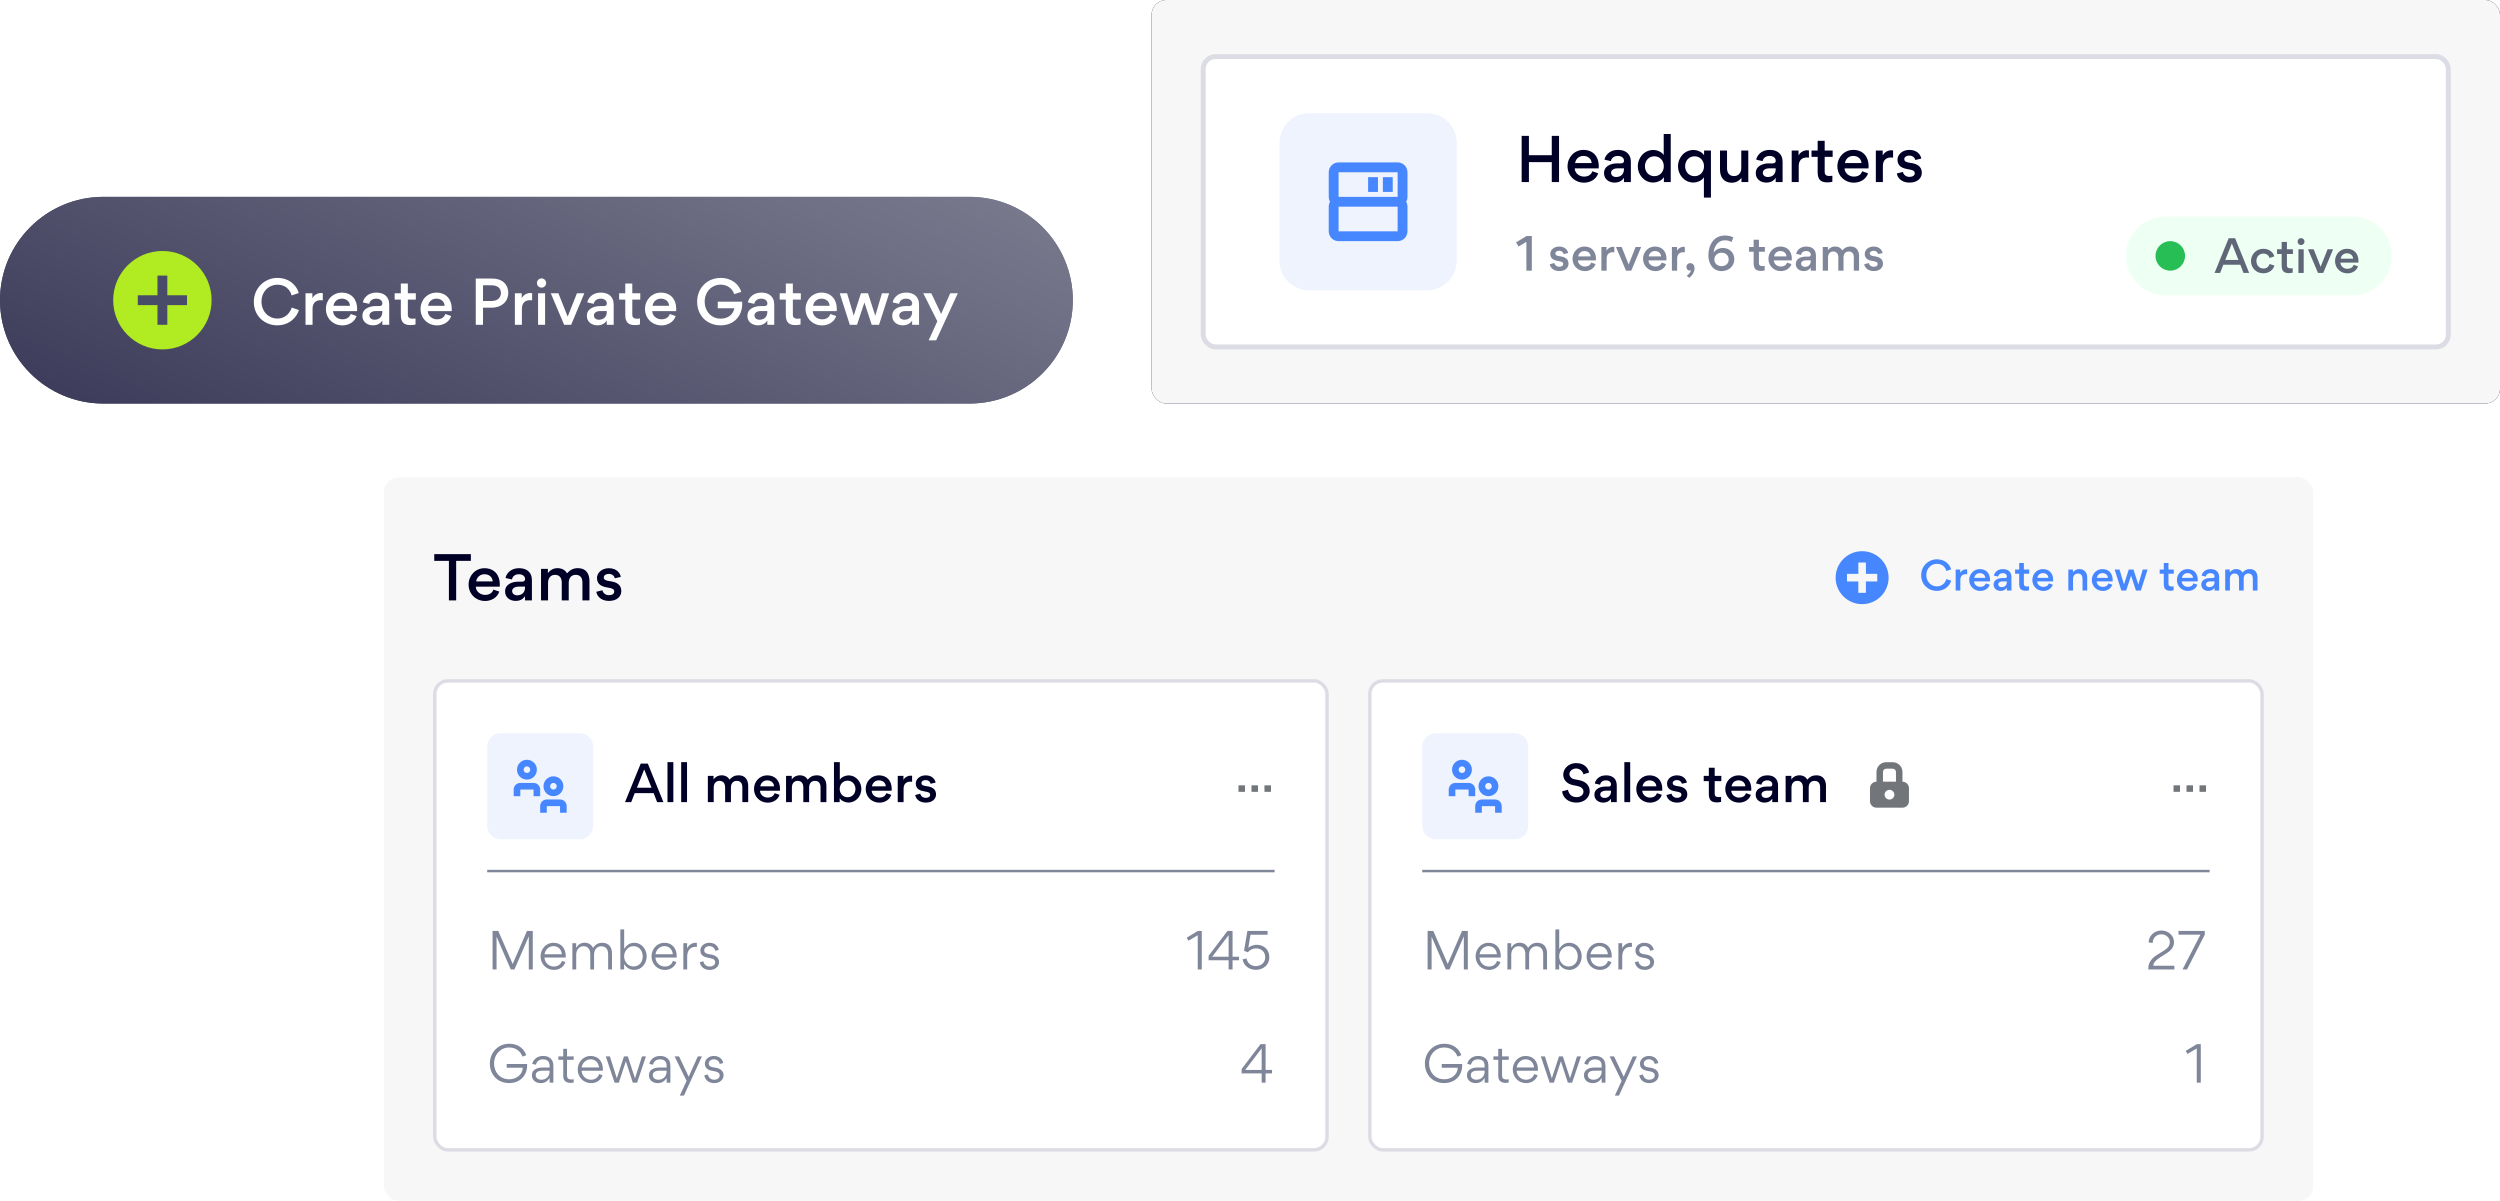 <svg width="508" height="244" viewBox="0 0 508 244" fill="none" xmlns="http://www.w3.org/2000/svg">
<g clip-path="url(#clip0_2243_9268)">
<g opacity="0.15">
<path d="M1 402L1 -7.42078e-06" stroke="white" stroke-width="2"/>
<path d="M40 402L40 -7.42078e-06" stroke="white" stroke-width="2"/>
<path d="M79 402L79 -7.42078e-06" stroke="white" stroke-width="2"/>
<path d="M118 402L118 -7.42078e-06" stroke="white" stroke-width="2"/>
<path d="M157 402L157 -7.42078e-06" stroke="white" stroke-width="2"/>
<path d="M196 402L196 -7.42078e-06" stroke="white" stroke-width="2"/>
<path d="M235 402L235 -7.42078e-06" stroke="white" stroke-width="2"/>
<path d="M274 402L274 -7.42078e-06" stroke="white" stroke-width="2"/>
<path d="M313 402L313 -7.42078e-06" stroke="white" stroke-width="2"/>
<path d="M352 402L352 -7.42078e-06" stroke="white" stroke-width="2"/>
<path d="M391 402L391 -7.42078e-06" stroke="white" stroke-width="2"/>
<path d="M430 402L430 -7.42078e-06" stroke="white" stroke-width="2"/>
<path d="M469 402L469 -7.42078e-06" stroke="white" stroke-width="2"/>
<path d="M507 402L507 -7.42078e-06" stroke="white" stroke-width="2"/>
<path d="M-94 1L508 1" stroke="white" stroke-width="2"/>
<path d="M-94 41L508 41" stroke="white" stroke-width="2"/>
<path d="M-94 81L508 81" stroke="white" stroke-width="2"/>
<path d="M-94 121L508 121" stroke="white" stroke-width="2"/>
<path d="M-94 161L508 161" stroke="white" stroke-width="2"/>
<path d="M-94 202L508 202" stroke="white" stroke-width="2"/>
<path d="M-94 243L508 243" stroke="white" stroke-width="2"/>
</g>
<g filter="url(#filter0_d_2243_9268)">
<rect x="86" y="97" width="384" height="147" rx="3" fill="#F7F7F8"/>
</g>
<rect x="78" y="97" width="392" height="147" rx="3" fill="#F7F7F8"/>
<path d="M91.216 113.972H88.24V112.604H95.68V113.972H92.692V122H91.216V113.972ZM98.447 116.684C97.571 116.684 96.887 117.26 96.755 118.136H100.115C100.067 117.224 99.335 116.684 98.447 116.684ZM101.543 119.216H96.683C96.707 120.2 97.619 120.884 98.555 120.884C99.335 120.884 99.995 120.584 100.259 119.804L101.447 120.212C101.087 121.412 99.851 122.12 98.579 122.12C96.683 122.12 95.219 120.692 95.219 118.784C95.219 116.972 96.587 115.46 98.447 115.46C100.439 115.46 101.567 116.84 101.567 118.772C101.567 118.916 101.567 119.06 101.543 119.216ZM108.086 122H106.682V121.124C106.214 121.904 105.398 122.108 104.798 122.108C103.55 122.108 102.638 121.328 102.638 120.224V120.152C102.638 118.664 104.186 118.196 105.302 118.196H106.094C106.526 118.196 106.694 117.968 106.694 117.656C106.694 117.152 106.274 116.684 105.434 116.684C104.654 116.684 104.138 117.128 104.03 117.74L102.734 117.452C102.794 116.912 103.286 116.096 104.174 115.712C104.546 115.544 105.002 115.46 105.47 115.46C106.55 115.46 107.45 115.844 107.87 116.768C108.026 117.116 108.086 117.488 108.086 117.92V122ZM106.682 119.408V119.204H105.302C104.762 119.204 104.066 119.492 104.066 120.092C104.066 120.62 104.486 120.968 105.086 120.968C106.058 120.968 106.682 120.368 106.682 119.408ZM114.149 118.4C114.149 117.5 113.753 116.804 112.769 116.804C111.893 116.804 111.365 117.464 111.365 118.436V122H109.937V115.592H111.329V116.456C111.941 115.64 112.733 115.448 113.237 115.448C114.221 115.448 114.857 115.856 115.217 116.504C115.841 115.808 116.465 115.448 117.449 115.448C119.069 115.448 119.777 116.588 119.777 118.04V122H118.349V118.388C118.349 117.476 117.965 116.804 116.981 116.804C116.093 116.804 115.565 117.452 115.565 118.424V122H114.149V118.4ZM123.744 122.108C121.98 122.108 121.26 120.968 121.176 120.248L122.412 119.936C122.52 120.488 123.012 120.944 123.744 120.944C124.416 120.944 124.812 120.644 124.812 120.2C124.812 119.696 124.428 119.54 123.516 119.396C122.352 119.204 121.308 118.844 121.308 117.428C121.308 116.408 122.292 115.46 123.72 115.46C125.412 115.46 126.06 116.588 126.144 117.224L124.932 117.512C124.824 117.08 124.476 116.612 123.672 116.612C123.168 116.612 122.688 116.9 122.688 117.308C122.688 117.824 123.084 117.98 123.948 118.1C125.148 118.256 126.252 118.712 126.252 120.116C126.252 121.124 125.448 122.108 123.744 122.108Z" fill="#000027"/>
<rect x="88.35" y="138.35" width="181.3" height="95.3" rx="2.65" fill="white" stroke="#DCDCE5" stroke-width="0.7"/>
<rect x="278.35" y="138.35" width="181.3" height="95.3" rx="2.65" fill="white" stroke="#DCDCE5" stroke-width="0.7"/>
<path d="M99 151.691C99 150.205 100.205 149 101.691 149H117.837C119.323 149 120.527 150.205 120.527 151.691V167.837C120.527 169.323 119.323 170.527 117.837 170.527H101.691C100.205 170.527 99 169.323 99 167.837V151.691Z" fill="#EEF3FE"/>
<path fill-rule="evenodd" clip-rule="evenodd" d="M109.091 156.4C109.091 157.515 108.187 158.418 107.073 158.418C105.958 158.418 105.055 157.515 105.055 156.4C105.055 155.285 105.958 154.382 107.073 154.382C108.187 154.382 109.091 155.285 109.091 156.4ZM107.746 156.4C107.746 156.772 107.444 157.073 107.073 157.073C106.701 157.073 106.4 156.772 106.4 156.4C106.4 156.028 106.701 155.727 107.073 155.727C107.444 155.727 107.746 156.028 107.746 156.4Z" fill="#4687FF"/>
<path fill-rule="evenodd" clip-rule="evenodd" d="M114.473 159.764C114.473 160.878 113.569 161.782 112.455 161.782C111.34 161.782 110.436 160.878 110.436 159.764C110.436 158.649 111.34 157.746 112.455 157.746C113.569 157.746 114.473 158.649 114.473 159.764ZM113.127 159.764C113.127 160.135 112.826 160.436 112.455 160.436C112.083 160.436 111.782 160.135 111.782 159.764C111.782 159.392 112.083 159.091 112.455 159.091C112.826 159.091 113.127 159.392 113.127 159.764Z" fill="#4687FF"/>
<path d="M108.418 160.436V161.782H109.764V160.436C109.764 159.693 109.161 159.091 108.418 159.091H105.727C104.984 159.091 104.382 159.693 104.382 160.436V161.782H105.727V160.436H108.418Z" fill="#4687FF"/>
<path d="M113.8 165.146V163.8H111.109V165.146H109.764V163.8C109.764 163.057 110.366 162.455 111.109 162.455H113.8C114.543 162.455 115.146 163.057 115.146 163.8V165.146H113.8Z" fill="#4687FF"/>
<path d="M108.26 189.17V197H107.45V190.29H107.44L104.53 197H103.79L100.9 190.34V197H100.09V189.17H101.25L104.18 195.88L107.08 189.17H108.26ZM114.952 194.57H110.632C110.692 195.61 111.502 196.4 112.542 196.4C113.332 196.4 113.942 196.01 114.192 195.26L114.892 195.48C114.572 196.51 113.612 197.09 112.552 197.09C111.002 197.09 109.842 195.86 109.842 194.32C109.842 192.87 110.942 191.57 112.442 191.57C114.092 191.57 114.962 192.75 114.962 194.31C114.962 194.4 114.962 194.49 114.952 194.57ZM110.642 193.91H114.172C114.072 192.94 113.462 192.25 112.442 192.25C111.512 192.25 110.772 193.02 110.642 193.91ZM119.946 197V193.87C119.946 192.99 119.526 192.27 118.566 192.27C117.636 192.27 117.086 193.09 117.086 193.96V197H116.306V191.66H117.076V192.59C117.506 191.94 117.996 191.56 118.796 191.56C119.576 191.56 120.186 191.93 120.506 192.63C120.956 191.94 121.546 191.57 122.386 191.57C123.676 191.57 124.356 192.46 124.356 193.7V197H123.576V193.89C123.576 193 123.176 192.28 122.196 192.28C121.256 192.28 120.716 193.04 120.716 193.93V197H119.946ZM131.402 194.32C131.402 195.76 130.412 197.08 128.892 197.08C127.882 197.08 127.252 196.58 126.822 195.88V197H126.052V188.86H126.832V192.81C127.272 192.13 127.892 191.57 128.892 191.57C130.412 191.57 131.402 192.93 131.402 194.32ZM128.732 196.39C129.912 196.39 130.602 195.47 130.602 194.34C130.602 193.23 129.912 192.26 128.732 192.26C127.632 192.26 126.822 193.24 126.822 194.31C126.822 195.41 127.602 196.39 128.732 196.39ZM137.5 194.57H133.18C133.24 195.61 134.05 196.4 135.09 196.4C135.88 196.4 136.49 196.01 136.74 195.26L137.44 195.48C137.12 196.51 136.16 197.09 135.1 197.09C133.55 197.09 132.39 195.86 132.39 194.32C132.39 192.87 133.49 191.57 134.99 191.57C136.64 191.57 137.51 192.75 137.51 194.31C137.51 194.4 137.51 194.49 137.5 194.57ZM133.19 193.91H136.72C136.62 192.94 136.01 192.25 134.99 192.25C134.06 192.25 133.32 193.02 133.19 193.91ZM139.625 191.66V192.72C140.025 191.89 140.735 191.58 141.345 191.58C141.395 191.58 141.545 191.58 141.605 191.59V192.42C141.505 192.41 141.405 192.4 141.305 192.4C140.045 192.4 139.635 193.44 139.635 194.39V197H138.855V191.66H139.625ZM146.115 195.48C146.115 196.46 145.255 197.09 144.225 197.09C142.775 197.09 142.295 196.11 142.195 195.51L142.915 195.34C143.025 195.82 143.385 196.4 144.215 196.4C144.795 196.4 145.325 196.09 145.325 195.53C145.325 194.88 144.625 194.73 144.075 194.65C143.185 194.52 142.315 194.2 142.315 193.16C142.315 192.16 143.225 191.57 144.105 191.57C145.515 191.57 145.965 192.51 146.045 193.02L145.335 193.19C145.245 192.83 144.955 192.25 144.105 192.25C143.525 192.25 143.095 192.64 143.095 193.1C143.095 193.77 143.815 193.87 144.365 193.94C145.235 194.05 146.115 194.51 146.115 195.48Z" fill="#7F8699"/>
<path d="M243.38 197V190.04L241.5 191.16L241.13 190.54L243.4 189.17H244.2V197H243.38ZM250.457 197H249.657V195.12H245.587V194.22L249.427 189.17H250.457V194.41H251.767V195.12H250.457V197ZM246.317 194.41H249.657V190.02L246.317 194.41ZM257.574 189.94H254.104L253.654 192.6C254.144 192.11 254.984 191.98 255.354 191.98C256.824 191.98 257.924 192.95 257.924 194.51C257.924 196.21 256.524 197.07 255.184 197.07C253.884 197.07 252.664 196.24 252.504 194.93L253.304 194.76C253.434 195.66 254.194 196.32 255.204 196.32C255.984 196.32 257.094 195.81 257.094 194.53C257.094 193.25 256.144 192.71 255.204 192.71C254.634 192.71 253.964 193 253.554 193.5L252.794 193.21L253.464 189.17H257.574V189.94Z" fill="#7F8699"/>
<path d="M106.94 214.42L106.15 214.7C105.95 214.06 105.21 212.85 103.45 212.85C101.66 212.85 100.39 214.35 100.39 216.06C100.39 217.84 101.56 219.31 103.47 219.31C104.86 219.31 106.14 218.46 106.23 216.97H102.96V216.21H107.11V216.51C107.11 218.49 105.73 220.08 103.45 220.08C101.08 220.08 99.54 218.35 99.54 216.11C99.54 213.85 101.23 212.09 103.48 212.09C105.4 212.09 106.52 213.19 106.94 214.42ZM111.674 216.92V216.56C111.674 215.7 111.204 215.26 110.314 215.26C109.414 215.26 109.004 215.84 108.914 216.35L108.164 216.19C108.204 215.74 108.804 214.57 110.334 214.57C111.464 214.57 112.024 215.08 112.284 215.67C112.404 215.96 112.444 216.38 112.444 216.55V220H111.684V219.06H111.674C111.254 219.72 110.674 220.09 109.874 220.09C108.794 220.09 108.084 219.42 108.084 218.52V218.46C108.084 217.3 109.244 216.92 110.194 216.92H111.674ZM111.674 217.56H110.184C109.614 217.56 108.864 217.74 108.864 218.46C108.864 219.06 109.374 219.4 110.014 219.4C110.964 219.4 111.674 218.73 111.674 217.75V217.56ZM115.959 220.04C114.799 220.04 114.449 219.4 114.449 218.62V215.35H113.459V214.66H114.449V213.12H115.219V214.66H116.569V215.35H115.219V218.6C115.219 219.08 115.499 219.35 116.089 219.35C116.259 219.35 116.449 219.34 116.569 219.31V219.96C116.409 220.01 116.099 220.04 115.959 220.04ZM122.5 217.57H118.18C118.24 218.61 119.05 219.4 120.09 219.4C120.88 219.4 121.49 219.01 121.74 218.26L122.44 218.48C122.12 219.51 121.16 220.09 120.1 220.09C118.55 220.09 117.39 218.86 117.39 217.32C117.39 215.87 118.49 214.57 119.99 214.57C121.64 214.57 122.51 215.75 122.51 217.31C122.51 217.4 122.51 217.49 122.5 217.57ZM118.19 216.91H121.72C121.62 215.94 121.01 215.25 119.99 215.25C119.06 215.25 118.32 216.02 118.19 216.91ZM125.748 220H124.888L123.098 214.66H123.928L125.328 219.09H125.338L126.788 214.66H127.568L129.028 219.1H129.038L130.448 214.66H131.258L129.458 220H128.588L127.178 215.66H127.168L125.748 220ZM135.454 216.92V216.56C135.454 215.7 134.984 215.26 134.094 215.26C133.194 215.26 132.784 215.84 132.694 216.35L131.944 216.19C131.984 215.74 132.584 214.57 134.114 214.57C135.244 214.57 135.804 215.08 136.064 215.67C136.184 215.96 136.224 216.38 136.224 216.55V220H135.464V219.06H135.454C135.034 219.72 134.454 220.09 133.654 220.09C132.574 220.09 131.864 219.42 131.864 218.52V218.46C131.864 217.3 133.024 216.92 133.974 216.92H135.454ZM135.454 217.56H133.964C133.394 217.56 132.644 217.74 132.644 218.46C132.644 219.06 133.154 219.4 133.794 219.4C134.744 219.4 135.454 218.73 135.454 217.75V217.56ZM138.131 222.63L139.511 219.64L137.081 214.66H137.981L139.941 218.79L141.791 214.66H142.631L138.971 222.63H138.131ZM147.033 218.48C147.033 219.46 146.173 220.09 145.143 220.09C143.693 220.09 143.213 219.11 143.113 218.51L143.833 218.34C143.943 218.82 144.303 219.4 145.133 219.4C145.713 219.4 146.243 219.09 146.243 218.53C146.243 217.88 145.543 217.73 144.993 217.65C144.103 217.52 143.233 217.2 143.233 216.16C143.233 215.16 144.143 214.57 145.023 214.57C146.433 214.57 146.883 215.51 146.963 216.02L146.253 216.19C146.163 215.83 145.873 215.25 145.023 215.25C144.443 215.25 144.013 215.64 144.013 216.1C144.013 216.77 144.733 216.87 145.283 216.94C146.153 217.05 147.033 217.51 147.033 218.48Z" fill="#7F8699"/>
<path d="M257.17 220H256.37V218.12H252.3V217.22L256.14 212.17H257.17V217.41H258.48V218.12H257.17V220ZM253.03 217.41H256.37V213.02L253.03 217.41Z" fill="#7F8699"/>
<path d="M128.26 163H127L130.19 155.17H131.64L134.81 163H133.53L132.82 161.16H128.98L128.26 163ZM132.39 160.07L130.9 156.35L129.42 160.07H132.39ZM136.822 163H135.632V154.86H136.822V163ZM139.605 163H138.415V154.86H139.605V163ZM147.345 160C147.345 159.25 147.015 158.67 146.195 158.67C145.465 158.67 145.025 159.22 145.025 160.03V163H143.835V157.66H144.995V158.38C145.505 157.7 146.165 157.54 146.585 157.54C147.405 157.54 147.935 157.88 148.235 158.42C148.755 157.84 149.275 157.54 150.095 157.54C151.445 157.54 152.035 158.49 152.035 159.7V163H150.845V159.99C150.845 159.23 150.525 158.67 149.705 158.67C148.965 158.67 148.525 159.21 148.525 160.02V163H147.345V160ZM155.901 158.57C155.171 158.57 154.601 159.05 154.491 159.78H157.291C157.251 159.02 156.641 158.57 155.901 158.57ZM158.481 160.68H154.431C154.451 161.5 155.211 162.07 155.991 162.07C156.641 162.07 157.191 161.82 157.411 161.17L158.401 161.51C158.101 162.51 157.071 163.1 156.011 163.1C154.431 163.1 153.211 161.91 153.211 160.32C153.211 158.81 154.351 157.55 155.901 157.55C157.561 157.55 158.501 158.7 158.501 160.31C158.501 160.43 158.501 160.55 158.481 160.68ZM163.234 160C163.234 159.25 162.904 158.67 162.084 158.67C161.354 158.67 160.914 159.22 160.914 160.03V163H159.724V157.66H160.884V158.38C161.394 157.7 162.054 157.54 162.474 157.54C163.294 157.54 163.824 157.88 164.124 158.42C164.644 157.84 165.164 157.54 165.984 157.54C167.334 157.54 167.924 158.49 167.924 159.7V163H166.734V159.99C166.734 159.23 166.414 158.67 165.594 158.67C164.854 158.67 164.414 159.21 164.414 160.02V163H163.234V160ZM175.03 160.31C175.03 161.76 173.96 163.08 172.38 163.08C171.86 163.08 170.98 162.79 170.62 162.18V163H169.46V154.86H170.65V158.45C171.01 157.84 171.85 157.56 172.41 157.56C174.05 157.56 175.03 158.97 175.03 160.31ZM170.63 160.32C170.63 161.24 171.26 162 172.23 162C173.19 162 173.83 161.24 173.83 160.32C173.83 159.4 173.2 158.63 172.23 158.63C171.26 158.63 170.63 159.4 170.63 160.32ZM178.597 158.57C177.867 158.57 177.297 159.05 177.187 159.78H179.987C179.947 159.02 179.337 158.57 178.597 158.57ZM181.177 160.68H177.127C177.147 161.5 177.907 162.07 178.687 162.07C179.337 162.07 179.887 161.82 180.107 161.17L181.097 161.51C180.797 162.51 179.767 163.1 178.707 163.1C177.127 163.1 175.907 161.91 175.907 160.32C175.907 158.81 177.047 157.55 178.597 157.55C180.257 157.55 181.197 158.7 181.197 160.31C181.197 160.43 181.197 160.55 181.177 160.68ZM185.339 158.86C185.239 158.84 185.019 158.83 184.999 158.83C184.089 158.83 183.609 159.37 183.609 160.29V163H182.419V157.66H183.579V158.48C183.909 157.9 184.489 157.61 185.049 157.61C185.089 157.61 185.249 157.62 185.339 157.64V158.86ZM188.115 163.09C186.645 163.09 186.045 162.14 185.975 161.54L187.005 161.28C187.095 161.74 187.505 162.12 188.115 162.12C188.675 162.12 189.005 161.87 189.005 161.5C189.005 161.08 188.685 160.95 187.925 160.83C186.955 160.67 186.085 160.37 186.085 159.19C186.085 158.34 186.905 157.55 188.095 157.55C189.505 157.55 190.045 158.49 190.115 159.02L189.105 159.26C189.015 158.9 188.725 158.51 188.055 158.51C187.635 158.51 187.235 158.75 187.235 159.09C187.235 159.52 187.565 159.65 188.285 159.75C189.285 159.88 190.205 160.26 190.205 161.43C190.205 162.27 189.535 163.09 188.115 163.09Z" fill="#000027"/>
<path d="M99 177H259" stroke="#7F8699" stroke-width="0.5"/>
<path d="M251.66 159.58H252.98V160.9H251.66V159.58Z" fill="#72757A"/>
<path d="M254.3 159.58H255.62V160.9H254.3V159.58Z" fill="#72757A"/>
<path d="M258.26 159.58H256.94V160.9H258.26V159.58Z" fill="#72757A"/>
<path d="M289 151.691C289 150.205 290.205 149 291.691 149H307.837C309.323 149 310.527 150.205 310.527 151.691V167.837C310.527 169.323 309.323 170.527 307.837 170.527H291.691C290.205 170.527 289 169.323 289 167.837V151.691Z" fill="#EEF3FE"/>
<path fill-rule="evenodd" clip-rule="evenodd" d="M299.091 156.4C299.091 157.515 298.187 158.418 297.073 158.418C295.958 158.418 295.055 157.515 295.055 156.4C295.055 155.285 295.958 154.382 297.073 154.382C298.187 154.382 299.091 155.285 299.091 156.4ZM297.746 156.4C297.746 156.772 297.444 157.073 297.073 157.073C296.701 157.073 296.4 156.772 296.4 156.4C296.4 156.028 296.701 155.727 297.073 155.727C297.444 155.727 297.746 156.028 297.746 156.4Z" fill="#4687FF"/>
<path fill-rule="evenodd" clip-rule="evenodd" d="M304.473 159.764C304.473 160.878 303.569 161.782 302.455 161.782C301.34 161.782 300.436 160.878 300.436 159.764C300.436 158.649 301.34 157.746 302.455 157.746C303.569 157.746 304.473 158.649 304.473 159.764ZM303.127 159.764C303.127 160.135 302.826 160.436 302.455 160.436C302.083 160.436 301.782 160.135 301.782 159.764C301.782 159.392 302.083 159.091 302.455 159.091C302.826 159.091 303.127 159.392 303.127 159.764Z" fill="#4687FF"/>
<path d="M298.418 160.436V161.782H299.764V160.436C299.764 159.693 299.161 159.091 298.418 159.091H295.727C294.984 159.091 294.382 159.693 294.382 160.436V161.782H295.727V160.436H298.418Z" fill="#4687FF"/>
<path d="M303.8 165.146V163.8H301.109V165.146H299.764V163.8C299.764 163.057 300.366 162.455 301.109 162.455H303.8C304.543 162.455 305.146 163.057 305.146 163.8V165.146H303.8Z" fill="#4687FF"/>
<path d="M298.26 189.17V197H297.45V190.29H297.44L294.53 197H293.79L290.9 190.34V197H290.09V189.17H291.25L294.18 195.88L297.08 189.17H298.26ZM304.952 194.57H300.632C300.692 195.61 301.502 196.4 302.542 196.4C303.332 196.4 303.942 196.01 304.192 195.26L304.892 195.48C304.572 196.51 303.612 197.09 302.552 197.09C301.002 197.09 299.842 195.86 299.842 194.32C299.842 192.87 300.942 191.57 302.442 191.57C304.092 191.57 304.962 192.75 304.962 194.31C304.962 194.4 304.962 194.49 304.952 194.57ZM300.642 193.91H304.172C304.072 192.94 303.462 192.25 302.442 192.25C301.512 192.25 300.772 193.02 300.642 193.91ZM309.946 197V193.87C309.946 192.99 309.526 192.27 308.566 192.27C307.636 192.27 307.086 193.09 307.086 193.96V197H306.306V191.66H307.076V192.59C307.506 191.94 307.996 191.56 308.796 191.56C309.576 191.56 310.186 191.93 310.506 192.63C310.956 191.94 311.546 191.57 312.386 191.57C313.676 191.57 314.356 192.46 314.356 193.7V197H313.576V193.89C313.576 193 313.176 192.28 312.196 192.28C311.256 192.28 310.716 193.04 310.716 193.93V197H309.946ZM321.402 194.32C321.402 195.76 320.412 197.08 318.892 197.08C317.882 197.08 317.252 196.58 316.822 195.88V197H316.052V188.86H316.832V192.81C317.272 192.13 317.892 191.57 318.892 191.57C320.412 191.57 321.402 192.93 321.402 194.32ZM318.732 196.39C319.912 196.39 320.602 195.47 320.602 194.34C320.602 193.23 319.912 192.26 318.732 192.26C317.632 192.26 316.822 193.24 316.822 194.31C316.822 195.41 317.602 196.39 318.732 196.39ZM327.5 194.57H323.18C323.24 195.61 324.05 196.4 325.09 196.4C325.88 196.4 326.49 196.01 326.74 195.26L327.44 195.48C327.12 196.51 326.16 197.09 325.1 197.09C323.55 197.09 322.39 195.86 322.39 194.32C322.39 192.87 323.49 191.57 324.99 191.57C326.64 191.57 327.51 192.75 327.51 194.31C327.51 194.4 327.51 194.49 327.5 194.57ZM323.19 193.91H326.72C326.62 192.94 326.01 192.25 324.99 192.25C324.06 192.25 323.32 193.02 323.19 193.91ZM329.625 191.66V192.72C330.025 191.89 330.735 191.58 331.345 191.58C331.395 191.58 331.545 191.58 331.605 191.59V192.42C331.505 192.41 331.405 192.4 331.305 192.4C330.045 192.4 329.635 193.44 329.635 194.39V197H328.855V191.66H329.625ZM336.115 195.48C336.115 196.46 335.255 197.09 334.225 197.09C332.775 197.09 332.295 196.11 332.195 195.51L332.915 195.34C333.025 195.82 333.385 196.4 334.215 196.4C334.795 196.4 335.325 196.09 335.325 195.53C335.325 194.88 334.625 194.73 334.075 194.65C333.185 194.52 332.315 194.2 332.315 193.16C332.315 192.16 333.225 191.57 334.105 191.57C335.515 191.57 335.965 192.51 336.045 193.02L335.335 193.19C335.245 192.83 334.955 192.25 334.105 192.25C333.525 192.25 333.095 192.64 333.095 193.1C333.095 193.77 333.815 193.87 334.365 193.94C335.235 194.05 336.115 194.51 336.115 195.48Z" fill="#7F8699"/>
<path d="M436.54 197V196.76C436.54 195.85 436.96 194.86 438.35 194.01L439.54 193.27C440.29 192.81 440.91 192.33 440.91 191.41C440.91 190.61 440.2 189.85 439.19 189.85C438.33 189.85 437.79 190.36 437.58 190.85C437.44 191.18 437.43 191.5 437.42 191.62L436.6 191.5C436.6 190.39 437.54 189.08 439.21 189.08C440.66 189.08 441.76 190.18 441.76 191.39C441.76 192.5 441.14 193.16 440.11 193.8L438.88 194.57C438.21 194.99 437.58 195.54 437.53 196.24H441.83V197H436.54ZM447.126 189.93H442.676V189.17H448.006V189.93L444.396 197H443.486L447.126 189.93Z" fill="#7F8699"/>
<path d="M296.94 214.42L296.15 214.7C295.95 214.06 295.21 212.85 293.45 212.85C291.66 212.85 290.39 214.35 290.39 216.06C290.39 217.84 291.56 219.31 293.47 219.31C294.86 219.31 296.14 218.46 296.23 216.97H292.96V216.21H297.11V216.51C297.11 218.49 295.73 220.08 293.45 220.08C291.08 220.08 289.54 218.35 289.54 216.11C289.54 213.85 291.23 212.09 293.48 212.09C295.4 212.09 296.52 213.19 296.94 214.42ZM301.674 216.92V216.56C301.674 215.7 301.204 215.26 300.314 215.26C299.414 215.26 299.004 215.84 298.914 216.35L298.164 216.19C298.204 215.74 298.804 214.57 300.334 214.57C301.464 214.57 302.024 215.08 302.284 215.67C302.404 215.96 302.444 216.38 302.444 216.55V220H301.684V219.06H301.674C301.254 219.72 300.674 220.09 299.874 220.09C298.794 220.09 298.084 219.42 298.084 218.52V218.46C298.084 217.3 299.244 216.92 300.194 216.92H301.674ZM301.674 217.56H300.184C299.614 217.56 298.864 217.74 298.864 218.46C298.864 219.06 299.374 219.4 300.014 219.4C300.964 219.4 301.674 218.73 301.674 217.75V217.56ZM305.959 220.04C304.799 220.04 304.449 219.4 304.449 218.62V215.35H303.459V214.66H304.449V213.12H305.219V214.66H306.569V215.35H305.219V218.6C305.219 219.08 305.499 219.35 306.089 219.35C306.259 219.35 306.449 219.34 306.569 219.31V219.96C306.409 220.01 306.099 220.04 305.959 220.04ZM312.5 217.57H308.18C308.24 218.61 309.05 219.4 310.09 219.4C310.88 219.4 311.49 219.01 311.74 218.26L312.44 218.48C312.12 219.51 311.16 220.09 310.1 220.09C308.55 220.09 307.39 218.86 307.39 217.32C307.39 215.87 308.49 214.57 309.99 214.57C311.64 214.57 312.51 215.75 312.51 217.31C312.51 217.4 312.51 217.49 312.5 217.57ZM308.19 216.91H311.72C311.62 215.94 311.01 215.25 309.99 215.25C309.06 215.25 308.32 216.02 308.19 216.91ZM315.748 220H314.888L313.098 214.66H313.928L315.328 219.09H315.338L316.788 214.66H317.568L319.028 219.1H319.038L320.448 214.66H321.258L319.458 220H318.588L317.178 215.66H317.168L315.748 220ZM325.454 216.92V216.56C325.454 215.7 324.984 215.26 324.094 215.26C323.194 215.26 322.784 215.84 322.694 216.35L321.944 216.19C321.984 215.74 322.584 214.57 324.114 214.57C325.244 214.57 325.804 215.08 326.064 215.67C326.184 215.96 326.224 216.38 326.224 216.55V220H325.464V219.06H325.454C325.034 219.72 324.454 220.09 323.654 220.09C322.574 220.09 321.864 219.42 321.864 218.52V218.46C321.864 217.3 323.024 216.92 323.974 216.92H325.454ZM325.454 217.56H323.964C323.394 217.56 322.644 217.74 322.644 218.46C322.644 219.06 323.154 219.4 323.794 219.4C324.744 219.4 325.454 218.73 325.454 217.75V217.56ZM328.131 222.63L329.511 219.64L327.081 214.66H327.981L329.941 218.79L331.791 214.66H332.631L328.971 222.63H328.131ZM337.033 218.48C337.033 219.46 336.173 220.09 335.143 220.09C333.693 220.09 333.213 219.11 333.113 218.51L333.833 218.34C333.943 218.82 334.303 219.4 335.133 219.4C335.713 219.4 336.243 219.09 336.243 218.53C336.243 217.88 335.543 217.73 334.993 217.65C334.103 217.52 333.233 217.2 333.233 216.16C333.233 215.16 334.143 214.57 335.023 214.57C336.433 214.57 336.883 215.51 336.963 216.02L336.253 216.19C336.163 215.83 335.873 215.25 335.023 215.25C334.443 215.25 334.013 215.64 334.013 216.1C334.013 216.77 334.733 216.87 335.283 216.94C336.153 217.05 337.033 217.51 337.033 218.48Z" fill="#7F8699"/>
<path d="M446.38 220V213.04L444.5 214.16L444.13 213.54L446.4 212.17H447.2V220H446.38Z" fill="#7F8699"/>
<path d="M320.32 163.09C318.49 163.09 317.53 161.91 317.42 160.8L318.61 160.48C318.78 161.39 319.4 161.98 320.34 161.98C321.12 161.98 321.76 161.54 321.76 160.88C321.76 160.24 321.26 159.88 320.6 159.74L319.64 159.54C318.35 159.28 317.65 158.43 317.65 157.41C317.65 156.12 318.83 155.06 320.24 155.06C322.01 155.06 322.74 156.13 322.9 156.98L321.76 157.34C321.62 156.78 321.09 156.16 320.26 156.16C319.5 156.16 318.91 156.7 318.91 157.3C318.91 157.74 319.27 158.21 319.9 158.34L320.89 158.53C322.29 158.81 323.03 159.64 323.03 160.8C323.03 161.94 322.05 163.09 320.32 163.09ZM328.524 163H327.354V162.27C326.964 162.92 326.284 163.09 325.784 163.09C324.744 163.09 323.984 162.44 323.984 161.52V161.46C323.984 160.22 325.274 159.83 326.204 159.83H326.864C327.224 159.83 327.364 159.64 327.364 159.38C327.364 158.96 327.014 158.57 326.314 158.57C325.664 158.57 325.234 158.94 325.144 159.45L324.064 159.21C324.114 158.76 324.524 158.08 325.264 157.76C325.574 157.62 325.954 157.55 326.344 157.55C327.244 157.55 327.994 157.87 328.344 158.64C328.474 158.93 328.524 159.24 328.524 159.6V163ZM327.354 160.84V160.67H326.204C325.754 160.67 325.174 160.91 325.174 161.41C325.174 161.85 325.524 162.14 326.024 162.14C326.834 162.14 327.354 161.64 327.354 160.84ZM331.256 163H330.066V154.86H331.256V163ZM335.179 158.57C334.449 158.57 333.879 159.05 333.769 159.78H336.569C336.529 159.02 335.919 158.57 335.179 158.57ZM337.759 160.68H333.709C333.729 161.5 334.489 162.07 335.269 162.07C335.919 162.07 336.469 161.82 336.689 161.17L337.679 161.51C337.379 162.51 336.349 163.1 335.289 163.1C333.709 163.1 332.489 161.91 332.489 160.32C332.489 158.81 333.629 157.55 335.179 157.55C336.839 157.55 337.779 158.7 337.779 160.31C337.779 160.43 337.779 160.55 337.759 160.68ZM340.771 163.09C339.301 163.09 338.701 162.14 338.631 161.54L339.661 161.28C339.751 161.74 340.161 162.12 340.771 162.12C341.331 162.12 341.661 161.87 341.661 161.5C341.661 161.08 341.341 160.95 340.581 160.83C339.611 160.67 338.741 160.37 338.741 159.19C338.741 158.34 339.561 157.55 340.751 157.55C342.161 157.55 342.701 158.49 342.771 159.02L341.761 159.26C341.671 158.9 341.381 158.51 340.711 158.51C340.291 158.51 339.891 158.75 339.891 159.09C339.891 159.52 340.221 159.65 340.941 159.75C341.941 159.88 342.861 160.26 342.861 161.43C342.861 162.27 342.191 163.09 340.771 163.09ZM349.775 158.73H348.425V161.28C348.425 161.74 348.655 161.97 349.245 161.97C349.355 161.97 349.505 161.96 349.725 161.93V162.94C349.405 163.04 349.025 163.05 348.875 163.05C347.825 163.05 347.235 162.64 347.235 161.34V158.73H346.195V157.66H347.235V156.01H348.425V157.66H349.775V158.73ZM353.265 158.57C352.535 158.57 351.965 159.05 351.855 159.78H354.655C354.615 159.02 354.005 158.57 353.265 158.57ZM355.845 160.68H351.795C351.815 161.5 352.575 162.07 353.355 162.07C354.005 162.07 354.555 161.82 354.775 161.17L355.765 161.51C355.465 162.51 354.435 163.1 353.375 163.1C351.795 163.1 350.575 161.91 350.575 160.32C350.575 158.81 351.715 157.55 353.265 157.55C354.925 157.55 355.865 158.7 355.865 160.31C355.865 160.43 355.865 160.55 355.845 160.68ZM361.297 163H360.127V162.27C359.737 162.92 359.057 163.09 358.557 163.09C357.517 163.09 356.757 162.44 356.757 161.52V161.46C356.757 160.22 358.047 159.83 358.977 159.83H359.637C359.997 159.83 360.137 159.64 360.137 159.38C360.137 158.96 359.787 158.57 359.087 158.57C358.437 158.57 358.007 158.94 357.917 159.45L356.837 159.21C356.887 158.76 357.297 158.08 358.037 157.76C358.347 157.62 358.727 157.55 359.117 157.55C360.017 157.55 360.767 157.87 361.117 158.64C361.247 158.93 361.297 159.24 361.297 159.6V163ZM360.127 160.84V160.67H358.977C358.527 160.67 357.947 160.91 357.947 161.41C357.947 161.85 358.297 162.14 358.797 162.14C359.607 162.14 360.127 161.64 360.127 160.84ZM366.349 160C366.349 159.25 366.019 158.67 365.199 158.67C364.469 158.67 364.029 159.22 364.029 160.03V163H362.839V157.66H363.999V158.38C364.509 157.7 365.169 157.54 365.589 157.54C366.409 157.54 366.939 157.88 367.239 158.42C367.759 157.84 368.279 157.54 369.099 157.54C370.449 157.54 371.039 158.49 371.039 159.7V163H369.849V159.99C369.849 159.23 369.529 158.67 368.709 158.67C367.969 158.67 367.529 159.21 367.529 160.02V163H366.349V160Z" fill="#000027"/>
<path d="M289 177H449" stroke="#7F8699" stroke-width="0.5"/>
<path d="M441.66 159.58H442.98V160.9H441.66V159.58Z" fill="#72757A"/>
<path d="M444.3 159.58H445.62V160.9H444.3V159.58Z" fill="#72757A"/>
<path d="M448.26 159.58H446.94V160.9H448.26V159.58Z" fill="#72757A"/>
<path fill-rule="evenodd" clip-rule="evenodd" d="M381.3 158.84V156.86C381.3 155.767 382.186 154.88 383.28 154.88H384.6C385.694 154.88 386.58 155.767 386.58 156.86V158.84C387.309 158.84 387.9 159.431 387.9 160.16V162.8C387.9 163.529 387.309 164.12 386.58 164.12H381.3C380.571 164.12 379.98 163.529 379.98 162.8V160.16C379.98 159.431 380.571 158.84 381.3 158.84ZM383.28 156.2H384.6C384.964 156.2 385.26 156.496 385.26 156.86V158.84H382.62V156.86C382.62 156.496 382.915 156.2 383.28 156.2ZM384.93 161.48C384.93 162.027 384.487 162.47 383.94 162.47C383.393 162.47 382.95 162.027 382.95 161.48C382.95 160.934 383.393 160.49 383.94 160.49C384.487 160.49 384.93 160.934 384.93 161.48Z" fill="#72757A"/>
<path d="M393.536 120.072C391.96 120.072 390.384 118.912 390.384 116.888C390.384 115 391.872 113.648 393.576 113.648C395.336 113.648 396.256 114.84 396.472 115.696L395.504 116.024C395.416 115.64 394.976 114.568 393.56 114.568C392.464 114.568 391.424 115.456 391.424 116.856C391.424 118.248 392.448 119.152 393.56 119.152C394.856 119.152 395.384 118.128 395.52 117.664L396.488 118C396.288 118.768 395.376 120.072 393.536 120.072ZM399.726 116.688C399.646 116.672 399.47 116.664 399.454 116.664C398.726 116.664 398.342 117.096 398.342 117.832V120H397.39V115.728H398.318V116.384C398.582 115.92 399.046 115.688 399.494 115.688C399.526 115.688 399.654 115.696 399.726 115.712V116.688ZM402.301 116.456C401.717 116.456 401.261 116.84 401.173 117.424H403.413C403.381 116.816 402.893 116.456 402.301 116.456ZM404.365 118.144H401.125C401.141 118.8 401.749 119.256 402.373 119.256C402.893 119.256 403.333 119.056 403.509 118.536L404.301 118.808C404.061 119.608 403.237 120.08 402.389 120.08C401.125 120.08 400.149 119.128 400.149 117.856C400.149 116.648 401.061 115.64 402.301 115.64C403.629 115.64 404.381 116.56 404.381 117.848C404.381 117.944 404.381 118.04 404.365 118.144ZM408.727 120H407.791V119.416C407.479 119.936 406.935 120.072 406.535 120.072C405.703 120.072 405.095 119.552 405.095 118.816V118.768C405.095 117.776 406.127 117.464 406.871 117.464H407.399C407.687 117.464 407.799 117.312 407.799 117.104C407.799 116.768 407.519 116.456 406.959 116.456C406.439 116.456 406.095 116.752 406.023 117.16L405.159 116.968C405.199 116.608 405.527 116.064 406.119 115.808C406.367 115.696 406.671 115.64 406.983 115.64C407.703 115.64 408.303 115.896 408.583 116.512C408.687 116.744 408.727 116.992 408.727 117.28V120ZM407.791 118.272V118.136H406.871C406.511 118.136 406.047 118.328 406.047 118.728C406.047 119.08 406.327 119.312 406.727 119.312C407.375 119.312 407.791 118.912 407.791 118.272ZM412.329 116.584H411.249V118.624C411.249 118.992 411.433 119.176 411.905 119.176C411.993 119.176 412.113 119.168 412.289 119.144V119.952C412.033 120.032 411.729 120.04 411.609 120.04C410.769 120.04 410.297 119.712 410.297 118.672V116.584H409.465V115.728H410.297V114.408H411.249V115.728H412.329V116.584ZM415.121 116.456C414.537 116.456 414.081 116.84 413.993 117.424H416.233C416.201 116.816 415.713 116.456 415.121 116.456ZM417.185 118.144H413.945C413.961 118.8 414.569 119.256 415.193 119.256C415.713 119.256 416.153 119.056 416.329 118.536L417.121 118.808C416.881 119.608 416.057 120.08 415.209 120.08C413.945 120.08 412.969 119.128 412.969 117.856C412.969 116.648 413.881 115.64 415.121 115.64C416.449 115.64 417.201 116.56 417.201 117.848C417.201 117.944 417.201 118.04 417.185 118.144ZM423.168 117.608C423.168 117 422.88 116.544 422.224 116.544C421.624 116.544 421.24 116.976 421.24 117.624V120H420.288V115.728H421.216V116.304C421.624 115.752 422.184 115.64 422.52 115.64C423.608 115.64 424.12 116.4 424.12 117.368V120H423.168V117.608ZM427.215 116.456C426.631 116.456 426.175 116.84 426.087 117.424H428.327C428.295 116.816 427.807 116.456 427.215 116.456ZM429.279 118.144H426.039C426.055 118.8 426.663 119.256 427.287 119.256C427.807 119.256 428.247 119.056 428.423 118.536L429.215 118.808C428.975 119.608 428.151 120.08 427.303 120.08C426.039 120.08 425.063 119.128 425.063 117.856C425.063 116.648 425.975 115.64 427.215 115.64C428.543 115.64 429.295 116.56 429.295 117.848C429.295 117.944 429.295 118.04 429.279 118.144ZM434.515 118.752L435.411 115.728H436.387L435.019 120H434.027L433.043 117H433.027L432.035 120H431.059L429.691 115.728H430.691L431.587 118.744H431.595L432.563 115.728H433.523L434.499 118.752H434.515ZM441.712 116.584H440.632V118.624C440.632 118.992 440.816 119.176 441.288 119.176C441.376 119.176 441.496 119.168 441.672 119.144V119.952C441.416 120.032 441.112 120.04 440.992 120.04C440.152 120.04 439.68 119.712 439.68 118.672V116.584H438.848V115.728H439.68V114.408H440.632V115.728H441.712V116.584ZM444.504 116.456C443.92 116.456 443.464 116.84 443.376 117.424H445.616C445.584 116.816 445.096 116.456 444.504 116.456ZM446.568 118.144H443.328C443.344 118.8 443.952 119.256 444.576 119.256C445.096 119.256 445.536 119.056 445.712 118.536L446.504 118.808C446.264 119.608 445.44 120.08 444.592 120.08C443.328 120.08 442.352 119.128 442.352 117.856C442.352 116.648 443.264 115.64 444.504 115.64C445.832 115.64 446.584 116.56 446.584 117.848C446.584 117.944 446.584 118.04 446.568 118.144ZM450.93 120H449.994V119.416C449.682 119.936 449.138 120.072 448.738 120.072C447.906 120.072 447.298 119.552 447.298 118.816V118.768C447.298 117.776 448.33 117.464 449.074 117.464H449.602C449.89 117.464 450.002 117.312 450.002 117.104C450.002 116.768 449.722 116.456 449.162 116.456C448.642 116.456 448.298 116.752 448.226 117.16L447.362 116.968C447.402 116.608 447.73 116.064 448.322 115.808C448.57 115.696 448.874 115.64 449.186 115.64C449.906 115.64 450.506 115.896 450.786 116.512C450.89 116.744 450.93 116.992 450.93 117.28V120ZM449.994 118.272V118.136H449.074C448.714 118.136 448.25 118.328 448.25 118.728C448.25 119.08 448.53 119.312 448.93 119.312C449.578 119.312 449.994 118.912 449.994 118.272ZM454.971 117.6C454.971 117 454.707 116.536 454.051 116.536C453.467 116.536 453.115 116.976 453.115 117.624V120H452.163V115.728H453.091V116.304C453.499 115.76 454.027 115.632 454.363 115.632C455.019 115.632 455.443 115.904 455.683 116.336C456.099 115.872 456.515 115.632 457.171 115.632C458.251 115.632 458.723 116.392 458.723 117.36V120H457.771V117.592C457.771 116.984 457.515 116.536 456.859 116.536C456.267 116.536 455.915 116.968 455.915 117.616V120H454.971V117.6Z" fill="#4687FF"/>
<path fill-rule="evenodd" clip-rule="evenodd" d="M378.382 122.764C381.354 122.764 383.764 120.354 383.764 117.382C383.764 114.41 381.354 112 378.382 112C375.41 112 373 114.41 373 117.382C373 120.354 375.41 122.764 378.382 122.764ZM377.613 116.613V114.307H379.151V116.613H381.457V118.151H379.151V120.457H377.613V118.151H375.307V116.613H377.613Z" fill="#4687FF"/>
<g filter="url(#filter1_d_2243_9268)">
<rect x="234" width="274" height="82" rx="3" fill="#0D0D32"/>
</g>
<rect x="234" width="274" height="82" rx="3" fill="#F7F7F8"/>
<rect x="244.5" y="11.5" width="253" height="59" rx="2.5" fill="white" stroke="#DCDCE5"/>
<path d="M308.576 50.095L308.063 49.249L310.214 47.953H311.267V55H310.16V49.141L308.576 50.095ZM316.843 55.081C315.52 55.081 314.98 54.226 314.917 53.686L315.844 53.452C315.925 53.866 316.294 54.208 316.843 54.208C317.347 54.208 317.644 53.983 317.644 53.65C317.644 53.272 317.356 53.155 316.672 53.047C315.799 52.903 315.016 52.633 315.016 51.571C315.016 50.806 315.754 50.095 316.825 50.095C318.094 50.095 318.58 50.941 318.643 51.418L317.734 51.634C317.653 51.31 317.392 50.959 316.789 50.959C316.411 50.959 316.051 51.175 316.051 51.481C316.051 51.868 316.348 51.985 316.996 52.075C317.896 52.192 318.724 52.534 318.724 53.587C318.724 54.343 318.121 55.081 316.843 55.081ZM321.962 51.013C321.305 51.013 320.792 51.445 320.693 52.102H323.213C323.177 51.418 322.628 51.013 321.962 51.013ZM324.284 52.912H320.639C320.657 53.65 321.341 54.163 322.043 54.163C322.628 54.163 323.123 53.938 323.321 53.353L324.212 53.659C323.942 54.559 323.015 55.09 322.061 55.09C320.639 55.09 319.541 54.019 319.541 52.588C319.541 51.229 320.567 50.095 321.962 50.095C323.456 50.095 324.302 51.13 324.302 52.579C324.302 52.687 324.302 52.795 324.284 52.912ZM328.03 51.274C327.94 51.256 327.742 51.247 327.724 51.247C326.905 51.247 326.473 51.733 326.473 52.561V55H325.402V50.194H326.446V50.932C326.743 50.41 327.265 50.149 327.769 50.149C327.805 50.149 327.949 50.158 328.03 50.176V51.274ZM330.402 55L328.368 50.194H329.529L330.942 53.749L332.355 50.194H333.48L331.473 55H330.402ZM336.288 51.013C335.631 51.013 335.118 51.445 335.019 52.102H337.539C337.503 51.418 336.954 51.013 336.288 51.013ZM338.61 52.912H334.965C334.983 53.65 335.667 54.163 336.369 54.163C336.954 54.163 337.449 53.938 337.647 53.353L338.538 53.659C338.268 54.559 337.341 55.09 336.387 55.09C334.965 55.09 333.867 54.019 333.867 52.588C333.867 51.229 334.893 50.095 336.288 50.095C337.782 50.095 338.628 51.13 338.628 52.579C338.628 52.687 338.628 52.795 338.61 52.912ZM342.356 51.274C342.266 51.256 342.068 51.247 342.05 51.247C341.231 51.247 340.799 51.733 340.799 52.561V55H339.728V50.194H340.772V50.932C341.069 50.41 341.591 50.149 342.095 50.149C342.131 50.149 342.275 50.158 342.356 50.176V51.274ZM343.235 56.458L342.749 56.026C343.118 55.765 343.397 55.495 343.64 54.937C343.559 54.973 343.46 54.991 343.37 54.991C343.001 54.991 342.677 54.685 342.677 54.253C342.677 53.812 343.001 53.47 343.487 53.47C343.937 53.47 344.324 53.875 344.324 54.496V54.541C344.324 55.27 343.883 55.999 343.235 56.458ZM350.488 48.826C349.138 48.826 348.31 50.032 348.22 51.274H348.238C348.652 50.689 349.399 50.383 350.074 50.383C350.785 50.383 351.388 50.644 351.811 51.085C352.189 51.49 352.414 52.039 352.414 52.678C352.414 54.136 351.217 55.09 349.822 55.09C348.013 55.09 347.14 53.506 347.14 51.868C347.14 49.825 348.229 47.854 350.488 47.854C351.055 47.854 351.721 47.953 352.216 48.241L351.856 49.186C351.433 48.934 350.974 48.826 350.488 48.826ZM349.831 51.346C349.066 51.346 348.355 51.895 348.355 52.705C348.355 53.56 349.012 54.082 349.831 54.082C350.641 54.082 351.271 53.56 351.271 52.732C351.271 51.886 350.659 51.346 349.831 51.346ZM358.626 51.157H357.411V53.452C357.411 53.866 357.618 54.073 358.149 54.073C358.248 54.073 358.383 54.064 358.581 54.037V54.946C358.293 55.036 357.951 55.045 357.816 55.045C356.871 55.045 356.34 54.676 356.34 53.506V51.157H355.404V50.194H356.34V48.709H357.411V50.194H358.626V51.157ZM361.767 51.013C361.11 51.013 360.597 51.445 360.498 52.102H363.018C362.982 51.418 362.433 51.013 361.767 51.013ZM364.089 52.912H360.444C360.462 53.65 361.146 54.163 361.848 54.163C362.433 54.163 362.928 53.938 363.126 53.353L364.017 53.659C363.747 54.559 362.82 55.09 361.866 55.09C360.444 55.09 359.346 54.019 359.346 52.588C359.346 51.229 360.372 50.095 361.767 50.095C363.261 50.095 364.107 51.13 364.107 52.579C364.107 52.687 364.107 52.795 364.089 52.912ZM368.996 55H367.943V54.343C367.592 54.928 366.98 55.081 366.53 55.081C365.594 55.081 364.91 54.496 364.91 53.668V53.614C364.91 52.498 366.071 52.147 366.908 52.147H367.502C367.826 52.147 367.952 51.976 367.952 51.742C367.952 51.364 367.637 51.013 367.007 51.013C366.422 51.013 366.035 51.346 365.954 51.805L364.982 51.589C365.027 51.184 365.396 50.572 366.062 50.284C366.341 50.158 366.683 50.095 367.034 50.095C367.844 50.095 368.519 50.383 368.834 51.076C368.951 51.337 368.996 51.616 368.996 51.94V55ZM367.943 53.056V52.903H366.908C366.503 52.903 365.981 53.119 365.981 53.569C365.981 53.965 366.296 54.226 366.746 54.226C367.475 54.226 367.943 53.776 367.943 53.056ZM373.543 52.3C373.543 51.625 373.246 51.103 372.508 51.103C371.851 51.103 371.455 51.598 371.455 52.327V55H370.384V50.194H371.428V50.842C371.887 50.23 372.481 50.086 372.859 50.086C373.597 50.086 374.074 50.392 374.344 50.878C374.812 50.356 375.28 50.086 376.018 50.086C377.233 50.086 377.764 50.941 377.764 52.03V55H376.693V52.291C376.693 51.607 376.405 51.103 375.667 51.103C375.001 51.103 374.605 51.589 374.605 52.318V55H373.543V52.3ZM380.74 55.081C379.417 55.081 378.877 54.226 378.814 53.686L379.741 53.452C379.822 53.866 380.191 54.208 380.74 54.208C381.244 54.208 381.541 53.983 381.541 53.65C381.541 53.272 381.253 53.155 380.569 53.047C379.696 52.903 378.913 52.633 378.913 51.571C378.913 50.806 379.651 50.095 380.722 50.095C381.991 50.095 382.477 50.941 382.54 51.418L381.631 51.634C381.55 51.31 381.289 50.959 380.686 50.959C380.308 50.959 379.948 51.175 379.948 51.481C379.948 51.868 380.245 51.985 380.893 52.075C381.793 52.192 382.621 52.534 382.621 53.587C382.621 54.343 382.018 55.081 380.74 55.081Z" fill="#7F8699"/>
<path d="M310.676 37H309.2V27.604H310.676V31.54H315.32V27.604H316.796V37H315.32V32.944H310.676V37ZM321.752 31.684C320.876 31.684 320.192 32.26 320.06 33.136H323.42C323.372 32.224 322.64 31.684 321.752 31.684ZM324.848 34.216H319.988C320.012 35.2 320.924 35.884 321.86 35.884C322.64 35.884 323.3 35.584 323.564 34.804L324.752 35.212C324.392 36.412 323.156 37.12 321.884 37.12C319.988 37.12 318.524 35.692 318.524 33.784C318.524 31.972 319.892 30.46 321.752 30.46C323.744 30.46 324.872 31.84 324.872 33.772C324.872 33.916 324.872 34.06 324.848 34.216ZM331.391 37H329.987V36.124C329.519 36.904 328.703 37.108 328.103 37.108C326.855 37.108 325.943 36.328 325.943 35.224V35.152C325.943 33.664 327.491 33.196 328.607 33.196H329.399C329.831 33.196 329.999 32.968 329.999 32.656C329.999 32.152 329.579 31.684 328.739 31.684C327.959 31.684 327.443 32.128 327.335 32.74L326.039 32.452C326.099 31.912 326.591 31.096 327.479 30.712C327.851 30.544 328.307 30.46 328.775 30.46C329.855 30.46 330.755 30.844 331.175 31.768C331.331 32.116 331.391 32.488 331.391 32.92V37ZM329.987 34.408V34.204H328.607C328.067 34.204 327.371 34.492 327.371 35.092C327.371 35.62 327.791 35.968 328.391 35.968C329.363 35.968 329.987 35.368 329.987 34.408ZM332.797 33.784C332.797 32.176 333.985 30.472 335.989 30.472C336.553 30.472 337.585 30.748 338.065 31.504V27.232H339.493V37H338.101V36.004C337.597 36.832 336.469 37.096 335.953 37.096C334.105 37.096 332.797 35.512 332.797 33.784ZM338.089 33.784C338.089 32.68 337.321 31.756 336.169 31.756C335.005 31.756 334.249 32.68 334.249 33.784C334.249 34.888 335.017 35.8 336.169 35.8C337.321 35.8 338.089 34.888 338.089 33.784ZM340.965 33.784C340.965 32.176 342.153 30.472 344.157 30.472C344.721 30.472 345.741 30.748 346.269 31.54V30.592H347.661V40.156H346.233V36.04C345.717 36.844 344.637 37.096 344.121 37.096C342.273 37.096 340.965 35.512 340.965 33.784ZM346.257 33.784C346.257 32.68 345.489 31.756 344.337 31.756C343.173 31.756 342.417 32.68 342.417 33.784C342.417 34.888 343.185 35.8 344.337 35.8C345.489 35.8 346.257 34.888 346.257 33.784ZM350.933 34.18C350.933 35.092 351.365 35.776 352.349 35.776C353.249 35.776 353.825 35.128 353.825 34.156V30.592H355.253V37H353.861V36.136C353.249 36.964 352.409 37.132 351.905 37.132C350.297 37.132 349.505 35.992 349.505 34.528V30.592H350.933V34.18ZM362.223 37H360.819V36.124C360.351 36.904 359.535 37.108 358.935 37.108C357.687 37.108 356.775 36.328 356.775 35.224V35.152C356.775 33.664 358.323 33.196 359.439 33.196H360.231C360.663 33.196 360.831 32.968 360.831 32.656C360.831 32.152 360.411 31.684 359.571 31.684C358.791 31.684 358.275 32.128 358.167 32.74L356.871 32.452C356.931 31.912 357.423 31.096 358.311 30.712C358.683 30.544 359.139 30.46 359.607 30.46C360.687 30.46 361.587 30.844 362.007 31.768C362.163 32.116 362.223 32.488 362.223 32.92V37ZM360.819 34.408V34.204H359.439C358.899 34.204 358.203 34.492 358.203 35.092C358.203 35.62 358.623 35.968 359.223 35.968C360.195 35.968 360.819 35.368 360.819 34.408ZM367.577 32.032C367.457 32.008 367.193 31.996 367.169 31.996C366.077 31.996 365.501 32.644 365.501 33.748V37H364.073V30.592H365.465V31.576C365.861 30.88 366.557 30.532 367.229 30.532C367.277 30.532 367.469 30.544 367.577 30.568V32.032ZM372.396 31.876H370.776V34.936C370.776 35.488 371.052 35.764 371.76 35.764C371.892 35.764 372.072 35.752 372.336 35.716V36.928C371.952 37.048 371.496 37.06 371.316 37.06C370.056 37.06 369.348 36.568 369.348 35.008V31.876H368.1V30.592H369.348V28.612H370.776V30.592H372.396V31.876ZM376.584 31.684C375.708 31.684 375.024 32.26 374.892 33.136H378.252C378.204 32.224 377.472 31.684 376.584 31.684ZM379.68 34.216H374.82C374.844 35.2 375.756 35.884 376.692 35.884C377.472 35.884 378.132 35.584 378.396 34.804L379.584 35.212C379.224 36.412 377.988 37.12 376.716 37.12C374.82 37.12 373.356 35.692 373.356 33.784C373.356 31.972 374.724 30.46 376.584 30.46C378.576 30.46 379.704 31.84 379.704 33.772C379.704 33.916 379.704 34.06 379.68 34.216ZM384.675 32.032C384.555 32.008 384.291 31.996 384.267 31.996C383.175 31.996 382.599 32.644 382.599 33.748V37H381.171V30.592H382.563V31.576C382.959 30.88 383.655 30.532 384.327 30.532C384.375 30.532 384.567 30.544 384.675 30.568V32.032ZM388.006 37.108C386.242 37.108 385.522 35.968 385.438 35.248L386.674 34.936C386.782 35.488 387.274 35.944 388.006 35.944C388.678 35.944 389.074 35.644 389.074 35.2C389.074 34.696 388.69 34.54 387.778 34.396C386.614 34.204 385.57 33.844 385.57 32.428C385.57 31.408 386.554 30.46 387.982 30.46C389.674 30.46 390.322 31.588 390.406 32.224L389.194 32.512C389.086 32.08 388.738 31.612 387.934 31.612C387.43 31.612 386.95 31.9 386.95 32.308C386.95 32.824 387.346 32.98 388.21 33.1C389.41 33.256 390.514 33.712 390.514 35.116C390.514 36.124 389.71 37.108 388.006 37.108Z" fill="#000027"/>
<path d="M260 29C260 25.686 262.686 23 266 23H290C293.314 23 296 25.686 296 29V53C296 56.314 293.314 59 290 59H266C262.686 59 260 56.314 260 53V29Z" fill="#EEF3FE"/>
<path d="M278 36H280V39H278V36Z" fill="#4687FF"/>
<path d="M283 36H281V39H283V36Z" fill="#4687FF"/>
<path fill-rule="evenodd" clip-rule="evenodd" d="M284 33H272C270.895 33 270 33.895 270 35V40C270 40.364 270.097 40.706 270.268 41C270.097 41.294 270 41.636 270 42V47C270 48.105 270.895 49 272 49H284C285.105 49 286 48.105 286 47V42C286 41.636 285.903 41.294 285.732 41C285.903 40.706 286 40.364 286 40V35C286 33.895 285.105 33 284 33ZM284 40V35H272V40H284ZM272 42V47H284V42H272Z" fill="#4687FF"/>
<path d="M432 52C432 47.582 435.582 44 440 44H478C482.418 44 486 47.582 486 52C486 56.418 482.418 60 478 60H440C435.582 60 432 56.418 432 52Z" fill="#EEFFF3"/>
<circle cx="441" cy="52" r="3" fill="#27BE56"/>
<path d="M451.134 55.455H450L452.871 48.408H454.176L457.029 55.455H455.877L455.238 53.799H451.782L451.134 55.455ZM454.851 52.818L453.51 49.47L452.178 52.818H454.851ZM459.903 55.536C458.49 55.536 457.401 54.456 457.401 53.043C457.401 51.675 458.49 50.55 459.921 50.55C461.109 50.55 461.937 51.288 462.144 52.098L461.172 52.422C461.064 52.044 460.713 51.522 459.912 51.522C459.129 51.522 458.499 52.116 458.499 53.025C458.499 53.925 459.102 54.564 459.921 54.564C460.749 54.564 461.046 54.015 461.19 53.646L462.171 53.961C461.955 54.699 461.208 55.536 459.903 55.536ZM465.918 51.612H464.703V53.907C464.703 54.321 464.91 54.528 465.441 54.528C465.54 54.528 465.675 54.519 465.873 54.492V55.401C465.585 55.491 465.243 55.5 465.108 55.5C464.163 55.5 463.632 55.131 463.632 53.961V51.612H462.696V50.649H463.632V49.164H464.703V50.649H465.918V51.612ZM466.87 49.092C466.87 49.479 467.185 49.794 467.572 49.794C467.959 49.794 468.274 49.479 468.274 49.092C468.274 48.705 467.959 48.381 467.572 48.381C467.185 48.381 466.87 48.705 466.87 49.092ZM467.041 55.455V50.649H468.112V55.455H467.041ZM471.013 55.455L468.979 50.649H470.14L471.553 54.204L472.966 50.649H474.091L472.084 55.455H471.013ZM476.899 51.468C476.242 51.468 475.729 51.9 475.63 52.557H478.15C478.114 51.873 477.565 51.468 476.899 51.468ZM479.221 53.367H475.576C475.594 54.105 476.278 54.618 476.98 54.618C477.565 54.618 478.06 54.393 478.258 53.808L479.149 54.114C478.879 55.014 477.952 55.545 476.998 55.545C475.576 55.545 474.478 54.474 474.478 53.043C474.478 51.684 475.504 50.55 476.899 50.55C478.393 50.55 479.239 51.585 479.239 53.034C479.239 53.142 479.239 53.25 479.221 53.367Z" fill="#000027" fill-opacity="0.6"/>
<g filter="url(#filter2_d_2243_9268)">
<path d="M0 61C0 49.402 9.402 40 21 40H197C208.598 40 218 49.402 218 61C218 72.598 208.598 82 197 82H21C9.402 82 0 72.598 0 61Z" fill="url(#paint0_linear_2243_9268)"/>
</g>
<path d="M0 61C0 49.402 9.402 40 21 40H197C208.598 40 218 49.402 218 61C218 72.598 208.598 82 197 82H21C9.402 82 0 72.598 0 61Z" fill="url(#paint1_linear_2243_9268)"/>
<circle cx="33" cy="61" r="10" fill="#B1EB21"/>
<path d="M33 56V66" stroke="#494C68" stroke-width="2"/>
<path d="M28 61H38" stroke="#494C68" stroke-width="2"/>
<path d="M56.304 66.108C53.94 66.108 51.576 64.368 51.576 61.332C51.576 58.5 53.808 56.472 56.364 56.472C59.004 56.472 60.384 58.26 60.708 59.544L59.256 60.036C59.124 59.46 58.464 57.852 56.34 57.852C54.696 57.852 53.136 59.184 53.136 61.284C53.136 63.372 54.672 64.728 56.34 64.728C58.284 64.728 59.076 63.192 59.28 62.496L60.732 63C60.432 64.152 59.064 66.108 56.304 66.108ZM65.589 61.032C65.469 61.008 65.205 60.996 65.181 60.996C64.089 60.996 63.513 61.644 63.513 62.748V66H62.085V59.592H63.477V60.576C63.873 59.88 64.569 59.532 65.241 59.532C65.289 59.532 65.481 59.544 65.589 59.568V61.032ZM69.451 60.684C68.575 60.684 67.891 61.26 67.759 62.136H71.119C71.071 61.224 70.339 60.684 69.451 60.684ZM72.547 63.216H67.687C67.711 64.2 68.623 64.884 69.559 64.884C70.339 64.884 70.999 64.584 71.263 63.804L72.451 64.212C72.091 65.412 70.855 66.12 69.583 66.12C67.687 66.12 66.223 64.692 66.223 62.784C66.223 60.972 67.591 59.46 69.451 59.46C71.443 59.46 72.571 60.84 72.571 62.772C72.571 62.916 72.571 63.06 72.547 63.216ZM79.09 66H77.686V65.124C77.218 65.904 76.402 66.108 75.802 66.108C74.554 66.108 73.642 65.328 73.642 64.224V64.152C73.642 62.664 75.19 62.196 76.306 62.196H77.098C77.53 62.196 77.698 61.968 77.698 61.656C77.698 61.152 77.278 60.684 76.438 60.684C75.658 60.684 75.142 61.128 75.034 61.74L73.738 61.452C73.798 60.912 74.29 60.096 75.178 59.712C75.55 59.544 76.006 59.46 76.474 59.46C77.554 59.46 78.454 59.844 78.874 60.768C79.03 61.116 79.09 61.488 79.09 61.92V66ZM77.686 63.408V63.204H76.306C75.766 63.204 75.07 63.492 75.07 64.092C75.07 64.62 75.49 64.968 76.09 64.968C77.062 64.968 77.686 64.368 77.686 63.408ZM84.494 60.876H82.874V63.936C82.874 64.488 83.15 64.764 83.858 64.764C83.99 64.764 84.17 64.752 84.434 64.716V65.928C84.05 66.048 83.594 66.06 83.414 66.06C82.154 66.06 81.446 65.568 81.446 64.008V60.876H80.198V59.592H81.446V57.612H82.874V59.592H84.494V60.876ZM88.682 60.684C87.806 60.684 87.122 61.26 86.99 62.136H90.35C90.302 61.224 89.57 60.684 88.682 60.684ZM91.778 63.216H86.918C86.942 64.2 87.854 64.884 88.79 64.884C89.57 64.884 90.23 64.584 90.494 63.804L91.682 64.212C91.322 65.412 90.086 66.12 88.814 66.12C86.918 66.12 85.454 64.692 85.454 62.784C85.454 60.972 86.822 59.46 88.682 59.46C90.674 59.46 91.802 60.84 91.802 62.772C91.802 62.916 91.802 63.06 91.778 63.216ZM103.285 59.52C103.285 61.152 102.085 62.52 99.817 62.52H98.149V66H96.673V56.604H99.997C102.349 56.604 103.285 58.068 103.285 59.52ZM101.785 59.556C101.785 58.848 101.413 57.972 99.865 57.972H98.149V61.164H99.865C101.293 61.164 101.785 60.3 101.785 59.556ZM108.128 61.032C108.008 61.008 107.744 60.996 107.72 60.996C106.628 60.996 106.052 61.644 106.052 62.748V66H104.624V59.592H106.016V60.576C106.412 59.88 107.108 59.532 107.78 59.532C107.828 59.532 108.02 59.544 108.128 59.568V61.032ZM109.107 57.516C109.107 58.032 109.527 58.452 110.043 58.452C110.559 58.452 110.979 58.032 110.979 57.516C110.979 57 110.559 56.568 110.043 56.568C109.527 56.568 109.107 57 109.107 57.516ZM109.335 66V59.592H110.763V66H109.335ZM114.631 66L111.919 59.592H113.467L115.351 64.332L117.235 59.592H118.735L116.059 66H114.631ZM124.7 66H123.296V65.124C122.828 65.904 122.012 66.108 121.412 66.108C120.164 66.108 119.252 65.328 119.252 64.224V64.152C119.252 62.664 120.8 62.196 121.916 62.196H122.708C123.14 62.196 123.308 61.968 123.308 61.656C123.308 61.152 122.888 60.684 122.048 60.684C121.268 60.684 120.752 61.128 120.644 61.74L119.348 61.452C119.408 60.912 119.9 60.096 120.788 59.712C121.16 59.544 121.616 59.46 122.084 59.46C123.164 59.46 124.064 59.844 124.484 60.768C124.64 61.116 124.7 61.488 124.7 61.92V66ZM123.296 63.408V63.204H121.916C121.376 63.204 120.68 63.492 120.68 64.092C120.68 64.62 121.1 64.968 121.7 64.968C122.672 64.968 123.296 64.368 123.296 63.408ZM130.103 60.876H128.483V63.936C128.483 64.488 128.759 64.764 129.467 64.764C129.599 64.764 129.779 64.752 130.043 64.716V65.928C129.659 66.048 129.203 66.06 129.023 66.06C127.763 66.06 127.055 65.568 127.055 64.008V60.876H125.807V59.592H127.055V57.612H128.483V59.592H130.103V60.876ZM134.291 60.684C133.415 60.684 132.731 61.26 132.599 62.136H135.959C135.911 61.224 135.179 60.684 134.291 60.684ZM137.387 63.216H132.527C132.551 64.2 133.463 64.884 134.399 64.884C135.179 64.884 135.839 64.584 136.103 63.804L137.291 64.212C136.931 65.412 135.695 66.12 134.423 66.12C132.527 66.12 131.063 64.692 131.063 62.784C131.063 60.972 132.431 59.46 134.291 59.46C136.283 59.46 137.411 60.84 137.411 62.772C137.411 62.916 137.411 63.06 137.387 63.216ZM149.17 59.772C148.966 58.968 148.09 57.84 146.434 57.84C144.598 57.84 143.194 59.316 143.194 61.284C143.194 63.228 144.526 64.752 146.422 64.752C148.078 64.752 149.014 63.792 149.218 62.64H145.846V61.296H150.814V61.812C150.814 64.188 149.158 66.108 146.434 66.108C143.602 66.108 141.658 64.056 141.658 61.32C141.658 58.512 143.722 56.472 146.446 56.472C148.714 56.472 150.19 57.828 150.622 59.316L149.17 59.772ZM157.325 66H155.921V65.124C155.453 65.904 154.637 66.108 154.037 66.108C152.789 66.108 151.877 65.328 151.877 64.224V64.152C151.877 62.664 153.425 62.196 154.541 62.196H155.333C155.765 62.196 155.933 61.968 155.933 61.656C155.933 61.152 155.513 60.684 154.673 60.684C153.893 60.684 153.377 61.128 153.269 61.74L151.973 61.452C152.033 60.912 152.525 60.096 153.413 59.712C153.785 59.544 154.241 59.46 154.709 59.46C155.789 59.46 156.689 59.844 157.109 60.768C157.265 61.116 157.325 61.488 157.325 61.92V66ZM155.921 63.408V63.204H154.541C154.001 63.204 153.305 63.492 153.305 64.092C153.305 64.62 153.725 64.968 154.325 64.968C155.297 64.968 155.921 64.368 155.921 63.408ZM162.728 60.876H161.108V63.936C161.108 64.488 161.384 64.764 162.092 64.764C162.224 64.764 162.404 64.752 162.668 64.716V65.928C162.284 66.048 161.828 66.06 161.648 66.06C160.388 66.06 159.68 65.568 159.68 64.008V60.876H158.432V59.592H159.68V57.612H161.108V59.592H162.728V60.876ZM166.916 60.684C166.04 60.684 165.356 61.26 165.224 62.136H168.584C168.536 61.224 167.804 60.684 166.916 60.684ZM170.012 63.216H165.152C165.176 64.2 166.088 64.884 167.024 64.884C167.804 64.884 168.464 64.584 168.728 63.804L169.916 64.212C169.556 65.412 168.32 66.12 167.048 66.12C165.152 66.12 163.688 64.692 163.688 62.784C163.688 60.972 165.056 59.46 166.916 59.46C168.908 59.46 170.036 60.84 170.036 62.772C170.036 62.916 170.036 63.06 170.012 63.216ZM177.867 64.128L179.211 59.592H180.675L178.623 66H177.135L175.659 61.5H175.635L174.147 66H172.683L170.631 59.592H172.131L173.475 64.116H173.487L174.939 59.592H176.379L177.843 64.128H177.867ZM186.75 66H185.346V65.124C184.878 65.904 184.062 66.108 183.462 66.108C182.214 66.108 181.302 65.328 181.302 64.224V64.152C181.302 62.664 182.85 62.196 183.966 62.196H184.758C185.19 62.196 185.358 61.968 185.358 61.656C185.358 61.152 184.938 60.684 184.098 60.684C183.318 60.684 182.802 61.128 182.694 61.74L181.398 61.452C181.458 60.912 181.95 60.096 182.838 59.712C183.21 59.544 183.666 59.46 184.134 59.46C185.214 59.46 186.114 59.844 186.534 60.768C186.69 61.116 186.75 61.488 186.75 61.92V66ZM185.346 63.408V63.204H183.966C183.426 63.204 182.73 63.492 182.73 64.092C182.73 64.62 183.15 64.968 183.75 64.968C184.722 64.968 185.346 64.368 185.346 63.408ZM187.61 59.592H189.242L191.234 63.792L193.082 59.592H194.63L190.226 69.156H188.702L190.466 65.28L187.61 59.592Z" fill="white"/>
</g>
<defs>
<filter id="filter0_d_2243_9268" x="68" y="79" width="420" height="183" filterUnits="userSpaceOnUse" color-interpolation-filters="sRGB">
<feFlood flood-opacity="0" result="BackgroundImageFix"/>
<feColorMatrix in="SourceAlpha" type="matrix" values="0 0 0 0 0 0 0 0 0 0 0 0 0 0 0 0 0 0 127 0" result="hardAlpha"/>
<feOffset/>
<feGaussianBlur stdDeviation="9"/>
<feComposite in2="hardAlpha" operator="out"/>
<feColorMatrix type="matrix" values="0 0 0 0 0 0 0 0 0 0 0 0 0 0 0.153 0 0 0 0.35 0"/>
<feBlend mode="normal" in2="BackgroundImageFix" result="effect1_dropShadow_2243_9268"/>
<feBlend mode="normal" in="SourceGraphic" in2="effect1_dropShadow_2243_9268" result="shape"/>
</filter>
<filter id="filter1_d_2243_9268" x="218" y="-16" width="306" height="114" filterUnits="userSpaceOnUse" color-interpolation-filters="sRGB">
<feFlood flood-opacity="0" result="BackgroundImageFix"/>
<feColorMatrix in="SourceAlpha" type="matrix" values="0 0 0 0 0 0 0 0 0 0 0 0 0 0 0 0 0 0 127 0" result="hardAlpha"/>
<feOffset/>
<feGaussianBlur stdDeviation="8"/>
<feComposite in2="hardAlpha" operator="out"/>
<feColorMatrix type="matrix" values="0 0 0 0 0 0 0 0 0 0 0 0 0 0 0.153 0 0 0 0.35 0"/>
<feBlend mode="normal" in2="BackgroundImageFix" result="effect1_dropShadow_2243_9268"/>
<feBlend mode="normal" in="SourceGraphic" in2="effect1_dropShadow_2243_9268" result="shape"/>
</filter>
<filter id="filter2_d_2243_9268" x="-18" y="22" width="254" height="78" filterUnits="userSpaceOnUse" color-interpolation-filters="sRGB">
<feFlood flood-opacity="0" result="BackgroundImageFix"/>
<feColorMatrix in="SourceAlpha" type="matrix" values="0 0 0 0 0 0 0 0 0 0 0 0 0 0 0 0 0 0 127 0" result="hardAlpha"/>
<feOffset/>
<feGaussianBlur stdDeviation="9"/>
<feComposite in2="hardAlpha" operator="out"/>
<feColorMatrix type="matrix" values="0 0 0 0 0 0 0 0 0 0 0 0 0 0 0.153 0 0 0 0.35 0"/>
<feBlend mode="normal" in2="BackgroundImageFix" result="effect1_dropShadow_2243_9268"/>
<feBlend mode="normal" in="SourceGraphic" in2="effect1_dropShadow_2243_9268" result="shape"/>
</filter>
<linearGradient id="paint0_linear_2243_9268" x1="208.58" y1="-0.592" x2="119.585" y2="201.832" gradientUnits="userSpaceOnUse">
<stop stop-color="#8D8D9E"/>
<stop offset="1" stop-color="#1A1A3E"/>
</linearGradient>
<linearGradient id="paint1_linear_2243_9268" x1="208.58" y1="-0.592" x2="119.585" y2="201.832" gradientUnits="userSpaceOnUse">
<stop stop-color="#8D8D9E"/>
<stop offset="1" stop-color="#1A1A3E"/>
</linearGradient>
<clipPath id="clip0_2243_9268">
<rect width="508" height="244" fill="white"/>
</clipPath>
</defs>
</svg>
